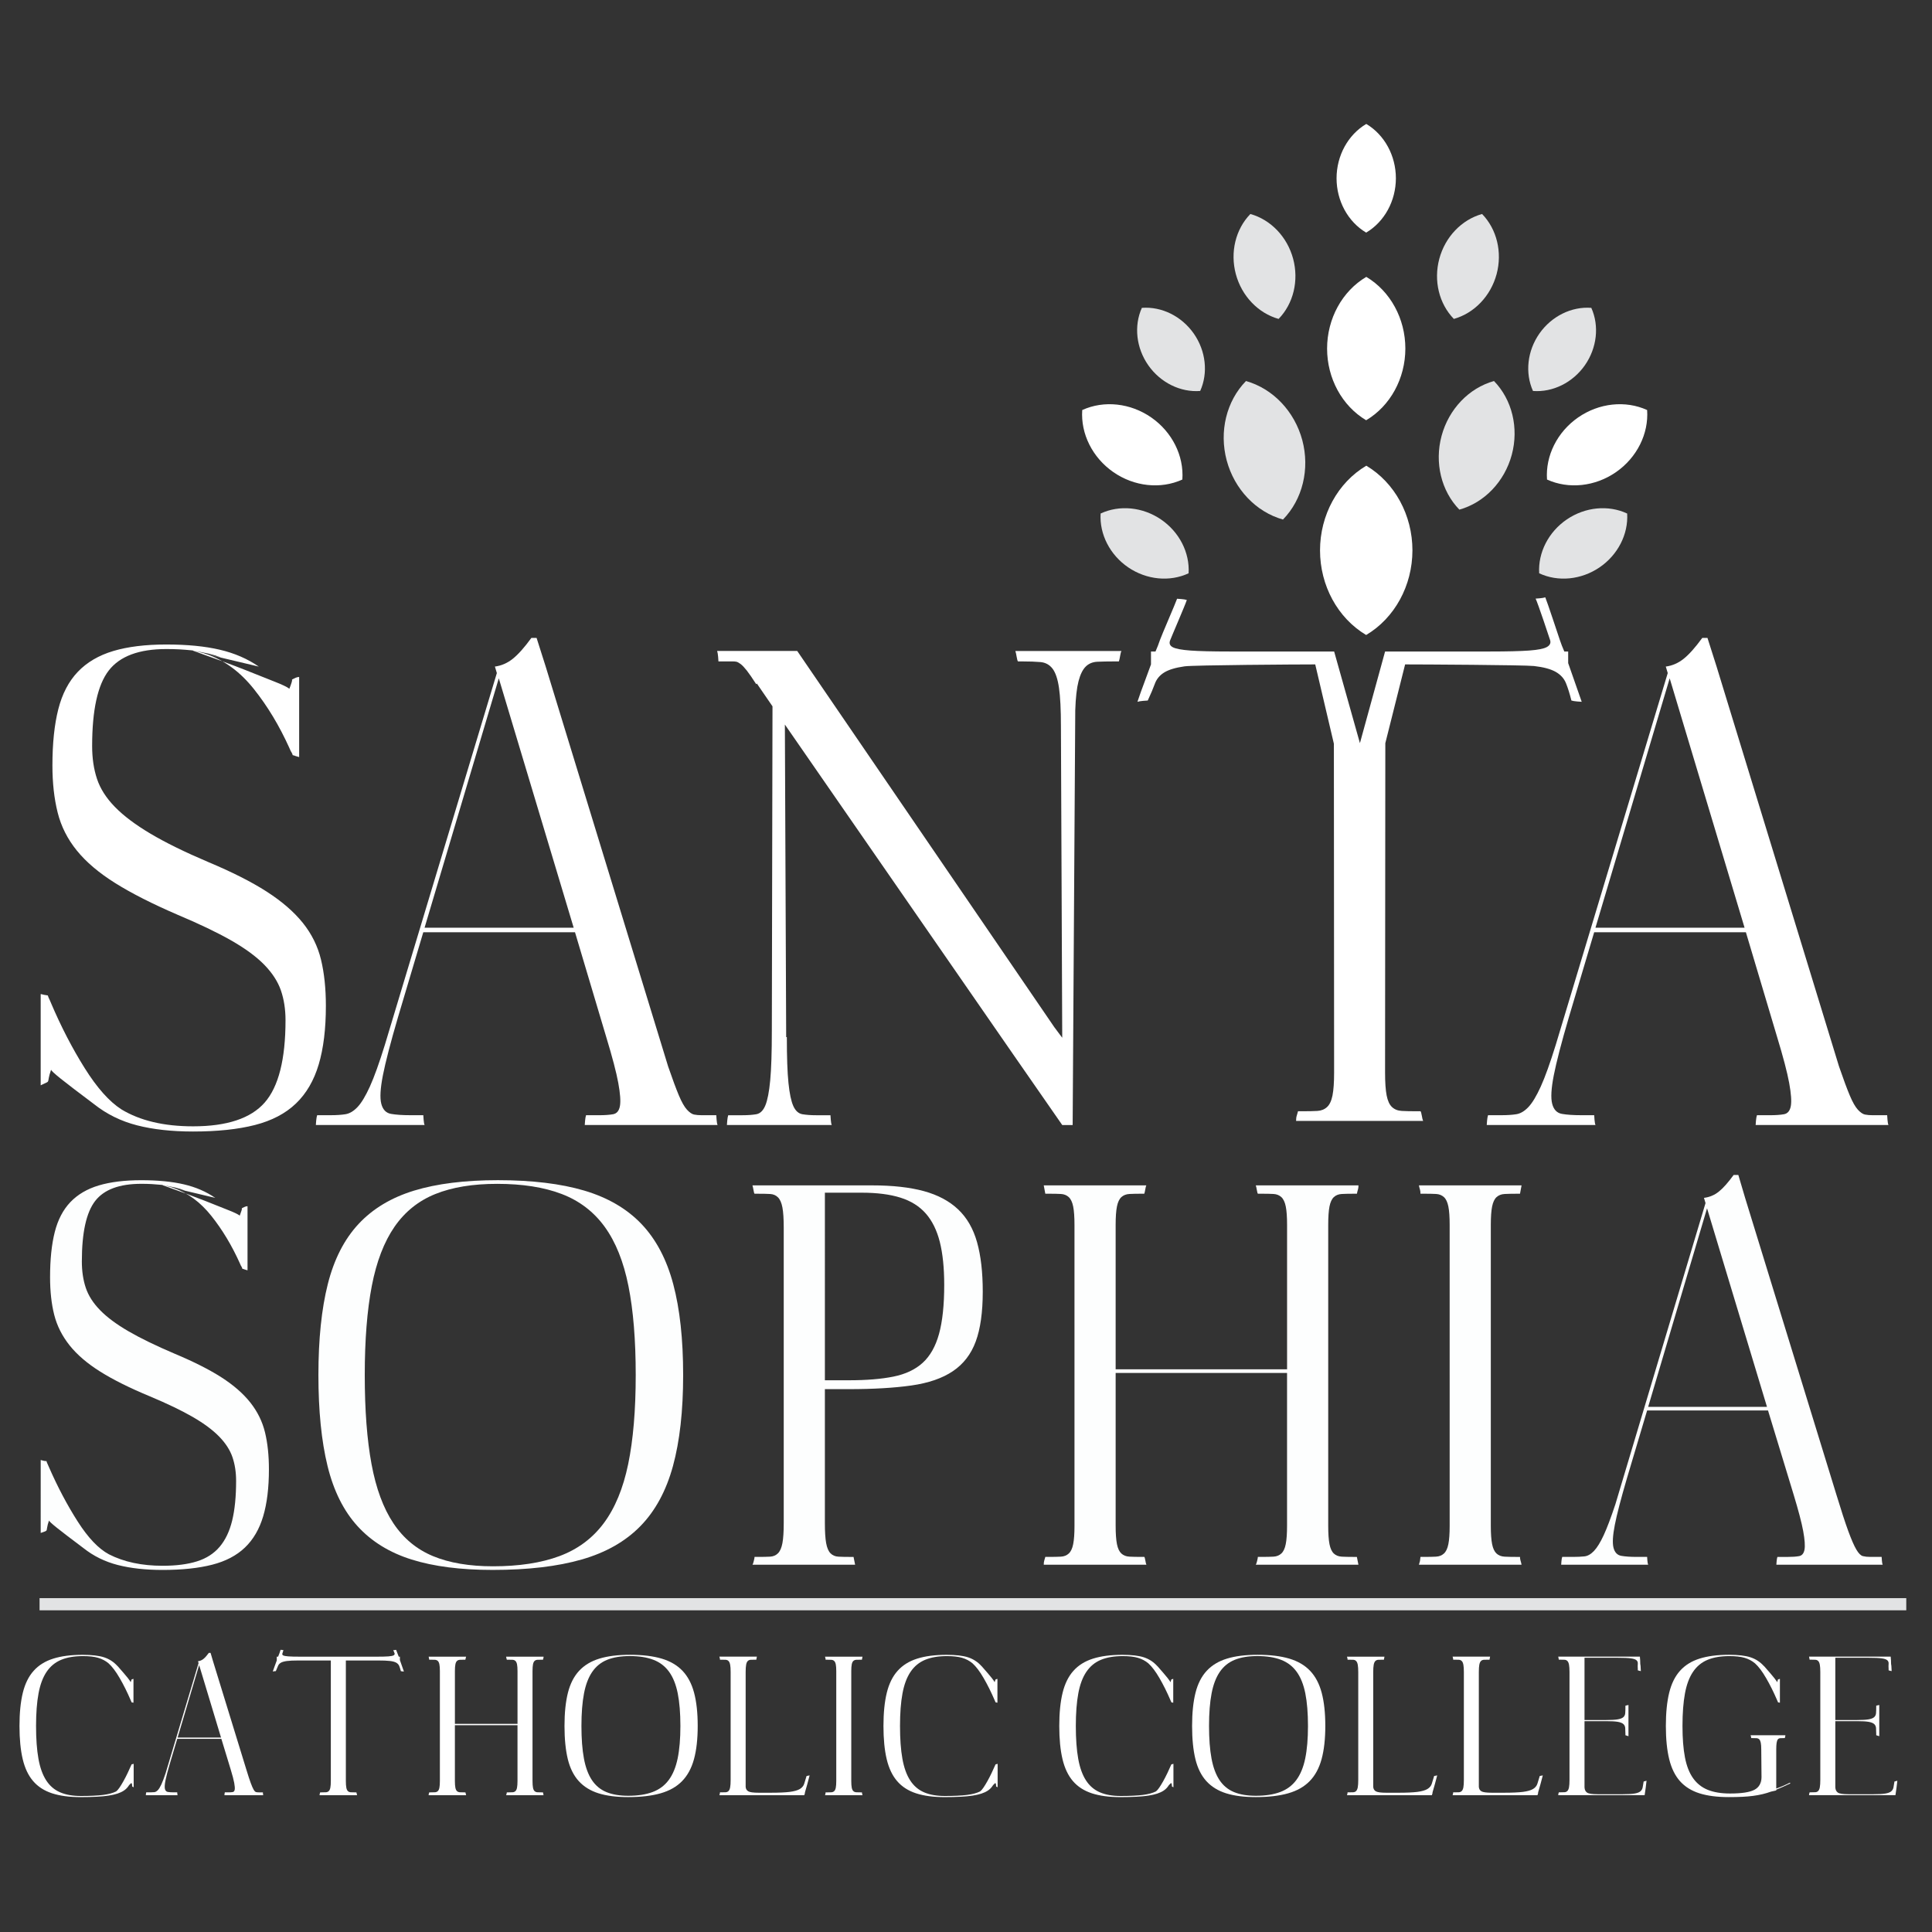 <?xml version="1.0" encoding="utf-8"?>
<!-- Generator: Adobe Illustrator 29.2.0, SVG Export Plug-In . SVG Version: 9.03 Build 55982)  -->
<svg version="1.1" id="Layer_1" xmlns="http://www.w3.org/2000/svg" xmlns:xlink="http://www.w3.org/1999/xlink" x="0px" y="0px"
	 viewBox="0 0 1200 1200" style="enable-background:new 0 0 1200 1200;" xml:space="preserve">
<rect x="0" y="0" width="1200" height="1200" fill="#333333" stroke="none"/>
<style type="text/css">
	.st0{fill:#FFFFFF;}
	.st1{fill:#E2E3E4;}
	.st2{fill:#EF4136;stroke:#262262;stroke-width:10.898;}
	.st3{fill:#FDFEFE;}
</style>
<g>
	<path class="st0" d="M737.15,372.67c-0.8,2.67-9.74,23.32-10.41,25.18c-0.67,1.87-0.07,3.27,1.8,4.21c1.87,0.94,5.47,1.6,10.81,2
		c5.34,0.4,13.62,0.6,24.83,0.6h64.48l16.01,56.92l15.63-56.92h64.88c10.94,0,19.15-0.2,24.63-0.6c5.47-0.4,9.14-1.13,11.01-2.2
		c1.86-1.06,2.53-2.47,2-4.21c-0.54-1.73-7.68-23.16-9.02-25.84c0.26,0,1.13-0.06,2.6-0.2c1.46-0.13,2.6-0.33,3.4-0.6
		c1.06,2.4,8.21,24.03,9.02,26.44c0.8,2.4,1.73,4.81,2.8,7.21h2.4v7.21l8.41,24.03c-0.27,0-1.2-0.06-2.8-0.2
		c-1.6-0.13-2.8-0.33-3.6-0.6c-1.07-4.27-2.2-7.87-3.4-10.81c-1.2-2.94-3.34-5.27-6.41-7.01c-3.07-1.73-7.55-2.93-13.42-3.6
		c-5.88-0.66-69.38-1-80.06-1l-12.29,48.91l-0.16,204.6c0,6.15,0.33,10.88,0.98,14.22c0.65,3.34,1.76,5.74,3.34,7.21
		c1.57,1.47,3.6,2.27,6.08,2.4c2.48,0.14,5.43,0.2,8.83,0.2h2.8c0.26,0.27,0.53,1.2,0.8,2.8c0.26,1.6,0.53,2.67,0.8,3.2h-78.9
		c0-1.33,0.13-2.4,0.4-3.2c0.26-0.8,0.53-1.73,0.8-2.8h2.8c3.74,0,6.81-0.06,9.21-0.2c2.4-0.13,4.4-0.93,6.01-2.4
		c1.6-1.46,2.73-3.87,3.4-7.21c0.66-3.34,1-8.07,1-14.22l-0.14-204.24l-11.58-49.27c-11.21,0-75.59,0.4-81.19,1.2
		c-5.61,0.8-9.81,2.07-12.62,3.81c-2.8,1.74-4.74,4.07-5.81,7.01c-1.07,2.94-2.54,6.41-4.41,10.41c-0.27,0-1.2,0.07-2.8,0.2
		c-1.6,0.14-2.8,0.34-3.6,0.6c1.33-4,2.73-7.94,4.21-11.81c1.46-3.87,2.87-7.67,4.2-11.41v-8.01h2.8c1.06-2.4,2-4.81,2.8-7.21
		c0.8-2.4,9.81-23.18,10.61-25.58c0.26,0,1.13,0.07,2.6,0.2C735.21,372.2,736.34,372.4,737.15,372.67z"/>
</g>
<path class="st0" d="M848.64,289.25c-17.71,10.5-28.73,30.66-28.75,52.58c0,21.9,10.98,42.05,28.65,52.58
	c17.7-10.5,28.73-30.66,28.75-52.58C877.28,319.95,866.3,299.78,848.64,289.25L848.64,289.25z"/>
<path class="st1" d="M927.94,236.66c-15.6,4.37-28.08,17.45-32.56,34.1c-4.46,16.64-0.22,34.19,11.06,45.79
	c15.59-4.37,28.08-17.45,32.56-34.1C943.46,265.82,939.22,248.26,927.94,236.66L927.94,236.66z"/>
<path class="st0" d="M848.63,171.97c-15,8.89-24.33,25.96-24.35,44.53c0,18.54,9.3,35.61,24.26,44.53
	c14.99-8.89,24.33-25.96,24.35-44.53C872.89,197.96,863.59,180.88,848.63,171.97L848.63,171.97z"/>
<path class="st1" d="M1010.66,318.96c-11.71-5.48-26.08-4.08-37.47,3.66c-11.37,7.74-17.95,20.57-17.18,33.46
	c11.71,5.48,26.08,4.08,37.47-3.65C1004.85,344.69,1011.44,331.86,1010.66,318.96L1010.66,318.96z"/>
<path class="st1" d="M683.61,318.96c11.71-5.48,26.08-4.08,37.47,3.66c11.37,7.74,17.95,20.57,17.18,33.46
	c-11.71,5.48-26.08,4.08-37.47-3.65C689.42,344.69,682.83,331.86,683.61,318.96L683.61,318.96z"/>
<path class="st0" d="M1023.06,254.68c-13.48-6.15-29.93-4.37-42.89,4.63c-12.94,9-20.33,23.78-19.29,38.54
	c13.48,6.14,29.93,4.37,42.89-4.63C1016.71,284.22,1024.1,269.44,1023.06,254.68L1023.06,254.68z"/>
<path class="st0" d="M672.2,254.68c13.48-6.15,29.93-4.37,42.89,4.63c12.94,9,20.33,23.78,19.29,38.54
	c-13.48,6.14-29.93,4.37-42.89-4.63C678.55,284.22,671.16,269.44,672.2,254.68L672.2,254.68z"/>
<path class="st1" d="M988.39,191.21c-12.31-0.93-24.67,5.18-32.22,15.94c-7.53,10.76-9.07,24.44-4.01,35.69
	c12.31,0.93,24.67-5.18,32.22-15.94C991.9,216.15,993.45,202.46,988.39,191.21L988.39,191.21z"/>
<path class="st1" d="M709.23,191.21c12.31-0.93,24.67,5.18,32.22,15.94c7.53,10.76,9.07,24.44,4.01,35.69
	c-12.31,0.93-24.67-5.18-32.22-15.94C705.71,216.15,704.17,202.46,709.23,191.21L709.23,191.21z"/>
<path class="st1" d="M773.91,236.66c-12.18,12.47-16.78,31.38-11.99,49.31c4.8,17.91,18.2,31.99,34.96,36.73
	c12.18-12.47,16.78-31.38,12-49.31C804.07,255.49,790.67,241.4,773.91,236.66L773.91,236.66z"/>
<path class="st0" d="M848.62,76.98c-11.37,6.74-18.44,19.68-18.46,33.75c0,14.05,7.05,26.99,18.39,33.75
	c11.36-6.74,18.44-19.68,18.46-33.75C867,96.68,859.95,83.74,848.62,76.98L848.62,76.98z"/>
<path class="st1" d="M920.54,132.91c-12.72,3.57-22.91,14.24-26.56,27.82c-3.64,13.58-0.18,27.9,9.03,37.36
	c12.72-3.57,22.91-14.24,26.56-27.82C933.2,156.7,929.74,142.37,920.54,132.91L920.54,132.91z"/>
<path class="st1" d="M776.63,132.91c12.72,3.57,22.91,14.24,26.56,27.82c3.64,13.58,0.18,27.9-9.03,37.36
	c-12.72-3.57-22.91-14.24-26.56-27.82C763.96,156.7,767.42,142.37,776.63,132.91L776.63,132.91z"/>
<path class="st2" d="M1048.86,524.42"/>
<path class="st2" d="M644.46,524.42"/>
<path class="st0" d="M160.74,414.04l-32.35-7.68c-1.35-0.54-2.7-0.94-4.04-1.21c-1.35-0.27-2.7-0.54-4.04-0.81
	c-0.27-0.27-0.68-0.4-1.21-0.4c-2.7-0.27-5.26-0.47-7.68-0.61c-2.43-0.13-5.12-0.2-8.09-0.2c-16.99,0-28.92,4.45-35.79,13.35
	c-6.88,8.9-10.31,24.54-10.31,46.91c0,7.55,1.01,14.36,3.03,20.42c2.02,6.07,5.73,11.87,11.12,17.39
	c5.39,5.53,12.74,11.06,22.04,16.58c9.3,5.53,21.23,11.39,35.79,17.59c14.83,6.21,26.96,12.34,36.4,18.4
	c9.44,6.07,16.92,12.54,22.45,19.41c5.52,6.88,9.3,14.5,11.32,22.85c2.02,8.36,3.03,17.93,3.03,28.71c0,14.29-1.48,26.43-4.45,36.4
	c-2.97,9.98-7.68,18.07-14.15,24.27c-6.47,6.21-14.96,10.65-25.48,13.35c-10.52,2.69-23.32,4.04-38.42,4.04
	c-13.21,0-24.81-1.28-34.78-3.84c-9.98-2.56-18.88-6.94-26.69-13.14c-9.71-7.28-16.58-12.54-20.63-15.77
	c-4.04-3.24-6.07-5.12-6.07-5.66c-0.81,2.43-1.28,4.11-1.42,5.06c-0.14,0.95-0.27,1.62-0.4,2.02c-0.14,0.4-0.54,0.75-1.21,1.01
	c-0.68,0.27-1.82,0.81-3.44,1.62v-33.16v-23.46h0.4c0.81,0.27,2.15,0.54,4.04,0.81l0.41,1.21c0.54,1.08,1.07,2.29,1.62,3.64
	c6.2,14.56,13.14,27.97,20.83,40.24c7.68,12.27,15.3,20.83,22.85,25.68c11.59,7.02,26.42,10.52,44.49,10.52
	c21.03,0,35.86-4.92,44.49-14.76c8.63-9.84,12.94-26.89,12.94-51.16c0-6.74-0.95-12.87-2.83-18.4c-1.89-5.52-5.33-10.85-10.31-15.98
	c-4.99-5.12-11.87-10.17-20.63-15.17c-8.76-4.99-19.89-10.31-33.36-15.98c-15.64-6.74-28.51-13.28-38.62-19.61
	c-10.11-6.33-18.07-13.07-23.86-20.22c-5.8-7.14-9.78-15.03-11.93-23.66c-2.16-8.63-3.24-18.33-3.24-29.12
	c0-13.75,1.21-25.41,3.64-34.98c2.43-9.57,6.47-17.32,12.13-23.25c5.66-5.93,13-10.24,22.04-12.94c9.03-2.69,20.02-4.04,32.96-4.04
	c12.94,0,23.99,1.08,33.16,3.24C145.64,405.68,153.73,409.18,160.74,414.04z M120.3,404.33c13.75,4.85,24.53,8.83,32.35,11.93
	c7.82,3.1,13.75,5.46,17.79,7.08c4.85,1.89,7.95,3.37,9.3,4.45c1.35-3.5,1.88-5.32,1.62-5.46c-0.27-0.13,0.54-0.61,2.43-1.42
	c0.81-0.27,1.35-0.41,1.62-0.41h0.4v25.88v23.86c-1.89-0.54-2.77-0.81-2.63-0.81c0.13,0-0.34-0.13-1.42-0.41
	c0-0.27-0.14-0.67-0.41-1.21c-0.54-0.81-1.08-1.88-1.62-3.24c-6.2-13.75-13.55-25.95-22.04-36.6
	c-8.49-10.65-18.27-17.86-29.32-21.64l8.9,2.02C132.43,406.49,126.77,405.14,120.3,404.33z"/>
<path class="st0" d="M363.2,698.75c0-0.27,0.06-1.14,0.2-2.63c0.13-1.48,0.34-2.63,0.61-3.44h8.09c3.5,0,6.4-0.2,8.69-0.61
	c2.29-0.41,3.7-2.09,4.25-5.06c0.54-2.96,0.2-7.75-1.01-14.36c-1.21-6.6-3.71-16.11-7.48-28.51l-19.41-65.11h-94.23l-15.77,52.98
	c-4.59,15.64-7.68,27.57-9.3,35.79c-1.62,8.23-1.96,14.15-1.01,17.79c0.94,3.64,2.96,5.73,6.07,6.27c3.1,0.54,7.08,0.81,11.93,0.81
	h8.09c0,0.27,0.06,1.21,0.2,2.83c0.13,1.62,0.33,2.7,0.61,3.24h-36.4h-3.24h-27.91c0-0.27,0.06-1.14,0.2-2.63
	c0.13-1.48,0.34-2.63,0.61-3.44h8.49c3.5,0,6.53-0.2,9.1-0.61c2.56-0.41,5.05-1.88,7.48-4.45c2.43-2.56,4.99-6.81,7.68-12.74
	c2.69-5.93,5.79-14.56,9.3-25.88l69.56-230.93l-1.21-4.04c4.04-0.54,7.75-2.15,11.12-4.85c3.37-2.69,7.21-7.01,11.53-12.94h3.24
	l5.66,17.8l76.03,248.32c2.69,7.82,4.92,13.82,6.67,18c1.75,4.18,3.44,7.15,5.05,8.9c1.62,1.76,3.1,2.77,4.45,3.03
	c1.35,0.27,2.96,0.41,4.85,0.41h8.9c0,0.27,0.06,1.21,0.2,2.83c0.13,1.62,0.34,2.7,0.61,3.24h-19.41h-33.16H363.2z M263.71,576.21
	h92.61l-46.51-154.89L263.71,576.21z"/>
<path class="st0" d="M446.24,410.8c0-0.27-0.07-1.21-0.2-2.83c-0.14-1.62-0.34-2.83-0.61-3.64h10.52h23.86h7.68h7.68l159.75,233.76
	l4.85,6.47l-0.81-193.31c0-10.52-0.4-18.53-1.21-24.06c-0.81-5.52-2.16-9.5-4.04-11.93c-1.89-2.43-4.39-3.77-7.48-4.04
	c-3.1-0.27-6.81-0.4-11.12-0.4h-2.83c-0.27-0.27-0.54-1.21-0.81-2.83c-0.27-1.62-0.54-2.83-0.81-3.64h28.31h9.3h28.31
	c-0.27,0.27-0.54,1.21-0.81,2.83c-0.27,1.62-0.54,2.83-0.81,3.64h-2.83c-4.04,0-7.55,0.07-10.52,0.2c-2.97,0.14-5.4,1.15-7.28,3.03
	c-1.89,1.89-3.37,4.92-4.45,9.1c-1.08,4.18-1.76,10.18-2.02,18l-1.62,257.62h-6.47l-30.33-43.68L487.5,450.03l0.81,194.12h0.41
	c0,12.4,0.33,21.91,1.01,28.51c0.67,6.61,1.68,11.39,3.03,14.36c1.35,2.97,3.24,4.65,5.66,5.06c2.43,0.4,5.26,0.61,8.49,0.61h8.9
	c0,0.27,0.06,1.21,0.2,2.83c0.13,1.62,0.33,2.7,0.61,3.24h-27.91h-9.3H451.5c0-0.27,0.06-1.14,0.2-2.63
	c0.13-1.48,0.34-2.63,0.61-3.44h8.9c3.24,0,6.07-0.2,8.49-0.61c2.43-0.41,4.31-2.22,5.66-5.46c1.35-3.24,2.36-8.42,3.03-15.57
	c0.67-7.14,1.01-17.45,1.01-30.94l0.41-201.4l-9.71-14.15l-0.4,0.4c-2.43-3.77-4.39-6.6-5.86-8.49c-1.49-1.88-2.77-3.24-3.84-4.04
	c-1.08-0.81-1.96-1.28-2.63-1.42c-0.68-0.13-1.42-0.2-2.22-0.2H446.24z"/>
<path class="st0" d="M1090.46,698.75c0-0.27,0.06-1.14,0.2-2.63c0.13-1.48,0.34-2.63,0.61-3.44h8.09c3.5,0,6.4-0.2,8.69-0.61
	c2.29-0.41,3.7-2.09,4.25-5.06c0.54-2.96,0.2-7.75-1.01-14.36c-1.21-6.6-3.71-16.11-7.48-28.51l-19.41-65.11h-94.23l-15.77,52.98
	c-4.59,15.64-7.68,27.57-9.3,35.79c-1.62,8.23-1.96,14.15-1.01,17.79c0.94,3.64,2.96,5.73,6.07,6.27c3.1,0.54,7.08,0.81,11.93,0.81
	h8.09c0,0.27,0.06,1.21,0.2,2.83c0.13,1.62,0.33,2.7,0.61,3.24h-36.4h-3.24h-27.91c0-0.27,0.06-1.14,0.2-2.63
	c0.13-1.48,0.34-2.63,0.61-3.44h8.49c3.5,0,6.53-0.2,9.1-0.61c2.56-0.41,5.05-1.88,7.48-4.45c2.43-2.56,4.99-6.81,7.68-12.74
	c2.69-5.93,5.79-14.56,9.3-25.88l69.56-230.93l-1.21-4.04c4.04-0.54,7.75-2.15,11.12-4.85c3.37-2.69,7.21-7.01,11.53-12.94h3.24
	l5.66,17.8l76.03,248.32c2.69,7.82,4.92,13.82,6.67,18c1.75,4.18,3.44,7.15,5.05,8.9c1.62,1.76,3.1,2.77,4.45,3.03
	c1.35,0.27,2.96,0.41,4.85,0.41h8.9c0,0.27,0.06,1.21,0.2,2.83c0.13,1.62,0.34,2.7,0.61,3.24h-19.41h-33.16H1090.46z M990.97,576.21
	h92.61l-46.51-154.89L990.97,576.21z"/>
<g>
	<path class="st3" d="M133.69,744.03l-25.89-6.15c-1.08-0.43-2.16-0.75-3.24-0.97c-1.08-0.21-2.16-0.43-3.24-0.65
		c-0.22-0.21-0.54-0.32-0.97-0.32c-2.16-0.21-4.21-0.38-6.15-0.49c-1.94-0.11-4.1-0.16-6.47-0.16c-13.59,0-23.14,3.56-28.64,10.68
		c-5.5,7.12-8.25,19.64-8.25,37.54c0,6.04,0.81,11.49,2.43,16.34c1.62,4.85,4.58,9.5,8.9,13.92c4.31,4.43,10.19,8.79,17.64,13.11
		c7.44,4.32,16.99,8.96,28.64,13.92c11.86,4.97,21.57,9.87,29.13,14.72c7.55,4.86,13.54,10.09,17.96,15.7
		c4.42,5.61,7.44,11.76,9.06,18.45c1.62,6.69,2.43,14.35,2.43,22.98c0,11.44-1.19,21.15-3.56,29.13
		c-2.38,7.98-6.15,14.46-11.33,19.42c-5.18,4.97-11.98,8.53-20.39,10.68c-8.41,2.15-18.66,3.24-30.75,3.24
		c-10.57,0-19.85-1.03-27.83-3.07c-7.98-2.05-15.11-5.55-21.36-10.52c-7.77-5.83-13.27-10.03-16.51-12.62
		c-3.24-2.59-4.85-4.1-4.85-4.53c-0.65,1.94-1.03,3.35-1.13,4.21c-0.11,0.86-0.22,1.46-0.32,1.78c-0.11,0.32-0.44,0.6-0.97,0.81
		c-0.54,0.22-1.46,0.54-2.75,0.97V925.6v-18.77c1.51,0.44,2.43,0.65,2.75,0.65c0.32,0,0.59,0,0.81,0l0.32,0.97
		c0.43,0.86,0.86,1.84,1.29,2.91c5.39,12.3,11.33,23.52,17.8,33.66c6.47,10.14,12.95,16.94,19.42,20.39
		c9.27,4.75,20.39,7.12,33.34,7.12c8.42,0,15.54-0.92,21.36-2.75c5.83-1.83,10.52-4.86,14.08-9.06c3.56-4.21,6.15-9.65,7.77-16.34
		c1.62-6.68,2.43-14.89,2.43-24.6c0-5.39-0.76-10.3-2.27-14.72c-1.51-4.42-4.26-8.68-8.25-12.78c-4-4.1-9.44-8.14-16.34-12.14
		c-6.91-3.99-15.75-8.25-26.54-12.78c-12.52-5.18-22.82-10.3-30.91-15.37c-8.09-5.07-14.46-10.52-19.1-16.34
		c-4.64-5.83-7.82-12.14-9.55-18.93c-1.73-6.8-2.59-14.62-2.59-23.46c0-11,0.97-20.33,2.91-28c1.94-7.66,5.18-13.86,9.71-18.61
		c4.53-4.74,10.41-8.2,17.64-10.36c7.23-2.15,16.02-3.24,26.38-3.24c10.36,0,19.2,0.86,26.54,2.59
		C121.61,737.35,128.08,740.15,133.69,744.03z M101.33,736.27c11,3.88,19.63,7.07,25.89,9.55c6.26,2.48,11,4.37,14.24,5.66
		c3.88,1.51,6.36,2.7,7.44,3.56c1.08-2.8,1.51-4.26,1.29-4.37c-0.22-0.11,0.43-0.49,1.94-1.13c0.65-0.21,1.08-0.32,1.29-0.32h0.32
		v20.71v19.09c-1.51-0.43-2.21-0.65-2.1-0.65c0.11,0-0.27-0.11-1.13-0.32c0-0.21-0.11-0.54-0.32-0.97
		c-0.44-0.65-0.86-1.51-1.29-2.59c-4.97-11-10.84-20.76-17.64-29.29c-6.8-8.52-14.62-14.29-23.46-17.31l7.12,1.62
		C111.04,738,106.51,736.91,101.33,736.27z"/>
	<path class="st3" d="M197.77,854.07c0-22.22,1.94-41.05,5.83-56.48c3.89-15.42,10.27-27.88,19.12-37.38
		c8.86-9.49,20.36-16.39,34.52-20.71c14.15-4.31,31.49-6.47,52.02-6.47c21.17,0,39.05,2.16,53.64,6.47
		c14.58,4.32,26.42,11.22,35.49,20.71c9.07,9.5,15.66,21.96,19.77,37.38c4.11,15.43,6.16,34.26,6.16,56.48
		c0,22.23-2.11,41.05-6.32,56.48c-4.22,15.43-10.97,27.89-20.26,37.38c-9.29,9.5-21.44,16.4-36.46,20.71
		c-15.02,4.31-33.44,6.47-55.26,6.47c-19.88,0-36.68-2.16-50.4-6.47c-13.72-4.31-24.9-11.22-33.54-20.71
		c-8.65-9.49-14.86-21.95-18.64-37.38C199.66,895.12,197.77,876.3,197.77,854.07z M306.19,972.85c16.18,0,29.94-2.1,41.26-6.31
		c11.33-4.21,20.5-11,27.51-20.39c7.01-9.39,12.08-21.63,15.21-36.73c3.12-15.1,4.69-33.55,4.69-55.34
		c0-21.79-1.51-40.24-4.53-55.34c-3.02-15.1-7.93-27.35-14.73-36.73c-6.8-9.39-15.7-16.18-26.7-20.39
		c-11-4.21-24.38-6.31-40.13-6.31c-15.1,0-27.89,2.1-38.35,6.31c-10.47,4.21-18.93,11-25.41,20.39
		c-6.47,9.39-11.17,21.63-14.08,36.73c-2.91,15.1-4.37,33.55-4.37,55.34c0,21.79,1.4,40.24,4.21,55.34
		c2.8,15.1,7.33,27.35,13.59,36.73c6.26,9.39,14.45,16.18,24.6,20.39C279.11,970.75,291.52,972.85,306.19,972.85z"/>
	<path class="st3" d="M468.66,741.44c-0.22-0.21-0.44-0.97-0.65-2.27c-0.22-1.29-0.44-2.27-0.65-2.91h19.42h25.57h29.36
		c12.68,0,23.38,1.19,32.09,3.56c8.71,2.38,15.81,6.15,21.29,11.33c5.48,5.18,9.41,11.97,11.77,20.39
		c2.37,8.42,3.55,18.67,3.55,30.75c0,12.73-1.45,23.03-4.35,30.91c-2.9,7.88-7.63,14.03-14.19,18.45
		c-6.56,4.43-15.16,7.39-25.81,8.9c-10.65,1.51-23.61,2.27-38.87,2.27h-14.84v83.18c0,5.39,0.26,9.55,0.79,12.46
		c0.53,2.91,1.43,5.02,2.7,6.31c1.27,1.29,2.91,2,4.92,2.1c2.01,0.11,4.38,0.16,7.13,0.16h2.27l0.97,4.85h-19.1h-25.24h-19.42
		c0.21-0.21,0.49-0.97,0.81-2.27c0.32-1.29,0.49-2.15,0.49-2.59h2.27c3.02,0,5.5-0.05,7.44-0.16c1.94-0.11,3.56-0.81,4.85-2.1
		c1.29-1.3,2.21-3.4,2.75-6.31c0.54-2.91,0.81-7.07,0.81-12.46V762.48c0-5.39-0.27-9.55-0.81-12.46c-0.54-2.91-1.46-5.02-2.75-6.31
		c-1.29-1.3-2.91-1.99-4.85-2.1c-1.94-0.11-4.42-0.16-7.44-0.16H468.66z M512.36,857.31h14.82c10.95,0,20.19-0.75,27.71-2.27
		c7.52-1.51,13.59-4.37,18.21-8.58c4.62-4.21,8-10.19,10.15-17.96c2.14-7.77,3.22-17.91,3.22-30.42c0-10.57-0.92-19.47-2.74-26.7
		c-1.83-7.23-4.72-13.11-8.7-17.64c-3.98-4.53-9.24-7.82-15.79-9.87c-6.55-2.05-14.55-3.07-24.01-3.07h-22.88v21.68V857.31z"/>
	<path class="st3" d="M843.77,736.27c0,1.08-0.11,1.94-0.32,2.59c-0.22,0.65-0.44,1.51-0.65,2.59h-2.27c-2.75,0-5.13,0.06-7.14,0.16
		c-2.01,0.11-3.65,0.76-4.92,1.94c-1.27,1.19-2.17,3.13-2.7,5.83c-0.53,2.7-0.79,6.53-0.79,11.49v186.74
		c0,4.97,0.26,8.79,0.79,11.49c0.53,2.7,1.43,4.64,2.7,5.83c1.27,1.19,2.92,1.84,4.93,1.94c2.01,0.11,4.39,0.16,7.15,0.16h2.23
		l0.97,4.85h-63.76c0.21-0.21,0.49-0.97,0.81-2.27c0.32-1.29,0.49-2.15,0.49-2.59h2.27c3.02,0,5.5-0.05,7.44-0.16
		c1.94-0.11,3.56-0.75,4.85-1.94c1.3-1.18,2.21-3.12,2.75-5.83c0.54-2.7,0.81-6.52,0.81-11.49v-94.83H692.95v94.83
		c0,4.97,0.27,8.79,0.81,11.49c0.54,2.7,1.46,4.64,2.75,5.83c1.3,1.19,2.96,1.84,5.02,1.94c2.05,0.11,4.48,0.16,7.28,0.16h1.94
		c0.21,0.22,0.43,0.97,0.65,2.26c0.21,1.3,0.43,2.16,0.65,2.59h-63.76c0-1.08,0.11-1.94,0.32-2.59c0.21-0.65,0.43-1.4,0.65-2.26
		h2.27c3.02,0,5.5-0.05,7.44-0.16c1.94-0.11,3.56-0.75,4.85-1.94c1.3-1.18,2.21-3.12,2.75-5.83c0.54-2.7,0.81-6.52,0.81-11.49
		V760.86c0-4.96-0.27-8.79-0.81-11.49c-0.54-2.7-1.46-4.64-2.75-5.83c-1.29-1.18-2.91-1.83-4.85-1.94
		c-1.94-0.11-4.42-0.16-7.44-0.16h-2.27l-0.97-5.18h63.76c-0.22,0.22-0.44,0.97-0.65,2.27c-0.22,1.3-0.43,2.27-0.65,2.91h-1.94
		c-2.81,0-5.23,0.06-7.28,0.16c-2.05,0.11-3.72,0.76-5.02,1.94c-1.29,1.19-2.21,3.13-2.75,5.83c-0.54,2.7-0.81,6.53-0.81,11.49
		v89.65h106.48v-89.65c0-4.96-0.27-8.79-0.81-11.49c-0.54-2.7-1.46-4.64-2.75-5.83c-1.29-1.18-2.91-1.83-4.85-1.94
		c-1.94-0.11-4.42-0.16-7.44-0.16h-2.27c-0.22-0.21-0.43-0.97-0.65-2.27c-0.22-1.29-0.43-2.27-0.65-2.91H843.77z"/>
	<path class="st3" d="M945.07,736.27l-0.97,5.18h-2.27c-2.81,0-5.23,0.06-7.28,0.16c-2.05,0.11-3.72,0.76-5.02,1.94
		c-1.29,1.19-2.21,3.13-2.75,5.83c-0.54,2.7-0.81,6.53-0.81,11.49v186.74c0,4.97,0.27,8.79,0.81,11.49c0.54,2.7,1.46,4.64,2.75,5.83
		c1.3,1.19,2.96,1.84,5.02,1.94c2.05,0.11,4.48,0.16,7.28,0.16h2.27c0,0.86,0.11,1.62,0.32,2.26c0.21,0.65,0.43,1.51,0.65,2.59
		h-63.76l0.65-2.27c0.21-1.51,0.32-2.37,0.32-2.59h2.27c3.02,0,5.5-0.05,7.44-0.16c1.94-0.11,3.56-0.75,4.86-1.94
		c1.29-1.18,2.21-3.12,2.75-5.83c0.54-2.7,0.81-6.52,0.81-11.49V760.86c0-4.96-0.27-8.79-0.81-11.49c-0.54-2.7-1.46-4.64-2.75-5.83
		c-1.3-1.18-2.91-1.83-4.86-1.94c-1.94-0.11-4.42-0.16-7.44-0.16h-2.27c0-1.08-0.11-1.94-0.32-2.59c-0.22-0.65-0.43-1.51-0.65-2.59
		H945.07z"/>
	<path class="st3" d="M1103.33,971.88c0-0.21,0.05-0.91,0.16-2.1c0.11-1.18,0.27-2.1,0.49-2.75h6.47c2.8,0,5.12-0.16,6.96-0.49
		c1.83-0.32,2.96-1.67,3.4-4.05c0.43-2.37,0.16-6.2-0.81-11.49c-0.97-5.28-2.97-12.89-5.99-22.82l-15.86-52.11h-75.09l-12.62,42.4
		c-3.67,12.52-6.15,22.06-7.44,28.64c-1.29,6.58-1.57,11.33-0.81,14.24c0.75,2.91,2.37,4.59,4.85,5.02
		c2.48,0.43,5.66,0.65,9.55,0.65h6.47c0,0.22,0.05,0.97,0.16,2.26c0.11,1.3,0.27,2.16,0.49,2.59h-29.13H992h-22.33
		c0-0.21,0.05-0.91,0.16-2.1c0.11-1.18,0.27-2.1,0.49-2.75h6.8c2.59,0,4.9-0.11,6.96-0.32c2.05-0.21,4.05-1.35,5.99-3.4
		c1.94-2.05,3.93-5.28,5.99-9.71c2.05-4.42,4.48-10.84,7.28-19.26l55.99-187.07l-0.97-3.24c3.45-0.43,6.52-1.72,9.22-3.88
		c2.7-2.15,5.77-5.61,9.22-10.36h2.91l4.21,14.24l56.64,184.15c3.02,9.93,5.5,17.53,7.44,22.82c1.94,5.29,3.61,9.12,5.02,11.49
		c1.4,2.38,2.75,3.72,4.05,4.05c1.3,0.32,2.8,0.49,4.53,0.49h7.12c0,0.22,0.05,0.97,0.16,2.26c0.11,1.3,0.27,2.16,0.49,2.59h-15.54
		h-26.54H1103.33z M1023.71,873.81h73.79l-37.22-123.31L1023.71,873.81z"/>
</g>
<g>
	<path class="st0" d="M73.1,1034.89c2.99,3.39,5.1,5.85,6.32,7.39c1.22,1.54,1.79,2.42,1.71,2.66c0.39-1.02,0.55-1.56,0.47-1.6
		c-0.08-0.04,0.16-0.18,0.71-0.41c0.24-0.08,0.39-0.12,0.47-0.12h0.12v7.56v7.21c-0.16,0-0.38-0.04-0.65-0.12
		c-0.28-0.08-0.45-0.12-0.53-0.12l-0.12-0.35c-0.16-0.31-0.32-0.67-0.47-1.06c-2.13-4.96-4.39-9.51-6.8-13.65
		c-2.4-4.14-4.71-7.19-6.91-9.16c-1.89-1.58-4.06-2.72-6.5-3.43c-2.44-0.71-5.56-1.06-9.34-1.06c-5.36,0-9.89,0.77-13.59,2.31
		c-3.7,1.54-6.72,4.02-9.04,7.45c-2.32,3.43-4,7.9-5.02,13.42c-1.03,5.52-1.54,12.25-1.54,20.21c0,8.04,0.49,14.82,1.48,20.33
		c0.98,5.52,2.58,9.99,4.79,13.42c2.21,3.43,5.08,5.91,8.63,7.45c3.55,1.54,7.88,2.3,13,2.3c5.67,0,10.22-0.22,13.65-0.65
		c3.43-0.43,6.16-1.16,8.21-2.19c0.63-0.47,1.32-1.26,2.07-2.36c0.75-1.1,1.55-2.42,2.42-3.96c0.87-1.54,1.73-3.21,2.6-5.02
		c0.87-1.81,1.69-3.62,2.48-5.44l1.3-0.36v6.62v7.92c-0.08,0-0.22-0.06-0.41-0.18c-0.2-0.12-0.38-0.22-0.53-0.3
		c0-1.89-0.32-2.48-0.95-1.77l-0.95,0.95c-0.87,1.42-1.97,2.56-3.31,3.43c-2.13,1.42-5.24,2.44-9.34,3.07
		c-4.1,0.63-9.93,0.95-17.49,0.95c-6.93,0-12.82-0.79-17.67-2.36c-4.85-1.58-8.77-4.1-11.76-7.56c-3-3.47-5.16-8.02-6.5-13.65
		c-1.34-5.63-2.01-12.51-2.01-20.63c0-8.11,0.69-14.99,2.07-20.62c1.38-5.63,3.62-10.18,6.74-13.65c3.11-3.47,7.17-5.99,12.17-7.56
		c5-1.58,11.09-2.36,18.26-2.36c5.75,0,10.22,0.53,13.42,1.59c3.19,1.06,5.93,2.86,8.21,5.38L73.1,1034.89z"/>
	<path class="st0" d="M139.4,1115.03c0-0.08,0.02-0.33,0.06-0.77c0.04-0.43,0.1-0.77,0.18-1h2.36c1.02,0,1.87-0.06,2.54-0.18
		c0.67-0.12,1.08-0.61,1.24-1.48c0.16-0.87,0.06-2.26-0.3-4.2c-0.35-1.93-1.08-4.71-2.19-8.33l-5.79-19.03h-27.42l-4.61,15.48
		c-1.34,4.57-2.25,8.06-2.72,10.46c-0.47,2.4-0.57,4.14-0.3,5.2c0.28,1.06,0.87,1.67,1.77,1.83c0.91,0.16,2.07,0.24,3.49,0.24h2.36
		c0,0.08,0.02,0.35,0.06,0.83c0.04,0.47,0.1,0.79,0.18,0.95H99.69h-0.95h-8.16c0-0.08,0.02-0.33,0.06-0.77
		c0.04-0.43,0.1-0.77,0.18-1h2.48c0.95,0,1.79-0.04,2.54-0.12c0.75-0.08,1.48-0.49,2.19-1.24c0.71-0.75,1.44-1.93,2.19-3.55
		c0.75-1.61,1.63-3.96,2.66-7.03l20.45-68.32l-0.35-1.18c1.26-0.16,2.38-0.63,3.37-1.42c0.98-0.79,2.11-2.05,3.37-3.78h1.06
		l1.54,5.2l20.68,67.25c1.1,3.62,2.01,6.4,2.72,8.33c0.71,1.93,1.32,3.33,1.83,4.2c0.51,0.87,1,1.36,1.48,1.48
		c0.47,0.12,1.02,0.18,1.65,0.18h2.6c0,0.08,0.02,0.35,0.06,0.83c0.04,0.47,0.1,0.79,0.18,0.95h-5.67h-9.69H139.4z M110.33,1079.22
		h26.95l-13.59-45.03L110.33,1079.22z"/>
	<path class="st0" d="M176.05,1024.97c-0.24,0.79-0.45,1.46-0.65,2.01c-0.2,0.55-0.02,0.97,0.53,1.24c0.55,0.28,1.61,0.47,3.19,0.59
		c1.58,0.12,4.02,0.18,7.33,0.18h19.03h9.34h19.15c3.23,0,5.65-0.06,7.27-0.18c1.61-0.12,2.7-0.33,3.25-0.65
		c0.55-0.31,0.75-0.73,0.59-1.24c-0.16-0.51-0.43-1.16-0.83-1.95c0.08,0,0.33-0.02,0.77-0.06c0.43-0.04,0.77-0.1,1-0.18
		c0.31,0.71,0.59,1.42,0.83,2.13c0.24,0.71,0.51,1.42,0.83,2.13h0.71v2.13l2.48,7.09c-0.08,0-0.35-0.02-0.83-0.06
		c-0.47-0.04-0.83-0.1-1.06-0.18c-0.32-1.26-0.65-2.32-1-3.19c-0.35-0.87-0.99-1.56-1.89-2.07c-0.91-0.51-2.23-0.87-3.96-1.06
		c-1.73-0.2-4.18-0.3-7.33-0.3h-19.98v74.82c0,1.81,0.1,3.21,0.29,4.2c0.19,0.99,0.52,1.7,0.98,2.13c0.46,0.43,1.06,0.67,1.79,0.71
		c0.73,0.04,1.6,0.06,2.61,0.06h0.83c0.08,0.08,0.16,0.35,0.24,0.83c0.08,0.47,0.16,0.79,0.24,0.95H198.5
		c0-0.39,0.04-0.71,0.12-0.95c0.08-0.24,0.16-0.51,0.24-0.83h0.83c1.1,0,2.01-0.02,2.72-0.06c0.71-0.04,1.3-0.28,1.77-0.71
		c0.47-0.43,0.81-1.14,1-2.13c0.2-0.99,0.3-2.38,0.3-4.2v-74.82H185.5c-3.31,0-5.79,0.12-7.45,0.35c-1.65,0.24-2.9,0.61-3.72,1.12
		c-0.83,0.51-1.4,1.2-1.71,2.07c-0.32,0.87-0.75,1.89-1.3,3.07c-0.08,0-0.35,0.02-0.83,0.06c-0.47,0.04-0.83,0.1-1.06,0.18
		c0.39-1.18,0.81-2.34,1.24-3.49c0.43-1.14,0.85-2.26,1.24-3.37v-2.36h0.83c0.31-0.71,0.59-1.42,0.83-2.13
		c0.24-0.71,0.47-1.42,0.71-2.13c0.08,0,0.33,0.02,0.77,0.06C175.47,1024.83,175.81,1024.89,176.05,1024.97z"/>
	<path class="st0" d="M337.62,1028.98c0,0.39-0.04,0.71-0.12,0.95c-0.08,0.24-0.16,0.55-0.24,0.94h-0.83c-1,0-1.87,0.02-2.61,0.06
		c-0.73,0.04-1.33,0.28-1.79,0.71c-0.46,0.44-0.79,1.14-0.98,2.13c-0.19,0.99-0.29,2.38-0.29,4.2v68.2c0,1.81,0.1,3.21,0.29,4.2
		c0.19,0.99,0.52,1.7,0.99,2.13c0.47,0.43,1.07,0.67,1.8,0.71c0.74,0.04,1.6,0.06,2.61,0.06h0.81l0.35,1.77h-23.28
		c0.08-0.08,0.18-0.35,0.3-0.83c0.12-0.47,0.18-0.79,0.18-0.94h0.83c1.1,0,2.01-0.02,2.72-0.06c0.71-0.04,1.3-0.28,1.77-0.71
		c0.47-0.43,0.81-1.14,1-2.13c0.2-0.99,0.3-2.38,0.3-4.2v-34.63h-38.89v34.63c0,1.81,0.1,3.21,0.3,4.2c0.2,0.99,0.53,1.7,1,2.13
		c0.47,0.43,1.08,0.67,1.83,0.71c0.75,0.04,1.63,0.06,2.66,0.06h0.71c0.08,0.08,0.16,0.35,0.24,0.83c0.08,0.47,0.16,0.79,0.24,0.95
		h-23.28c0-0.39,0.04-0.71,0.12-0.95c0.08-0.24,0.16-0.51,0.24-0.83h0.83c1.1,0,2.01-0.02,2.72-0.06c0.71-0.04,1.3-0.28,1.77-0.71
		c0.47-0.43,0.81-1.14,1-2.13c0.2-0.99,0.3-2.38,0.3-4.2v-68.2c0-1.81-0.1-3.21-0.3-4.2c-0.2-0.98-0.53-1.69-1-2.13
		c-0.47-0.43-1.06-0.67-1.77-0.71c-0.71-0.04-1.62-0.06-2.72-0.06h-0.83l-0.35-1.89h23.28c-0.08,0.08-0.16,0.35-0.24,0.83
		c-0.08,0.47-0.16,0.83-0.24,1.06h-0.71c-1.03,0-1.91,0.02-2.66,0.06c-0.75,0.04-1.36,0.28-1.83,0.71c-0.47,0.44-0.81,1.14-1,2.13
		c-0.2,0.99-0.3,2.38-0.3,4.2v32.74h38.89v-32.74c0-1.81-0.1-3.21-0.3-4.2c-0.2-0.98-0.53-1.69-1-2.13
		c-0.47-0.43-1.06-0.67-1.77-0.71c-0.71-0.04-1.62-0.06-2.72-0.06h-0.83c-0.08-0.08-0.16-0.35-0.24-0.83
		c-0.08-0.47-0.16-0.83-0.24-1.06H337.62z"/>
	<path class="st0" d="M350.62,1072.01c0-8.11,0.71-14.99,2.13-20.62c1.42-5.63,3.75-10.18,6.98-13.65
		c3.24-3.47,7.44-5.99,12.61-7.56c5.17-1.58,11.5-2.36,19-2.36c7.73,0,14.26,0.79,19.59,2.36c5.33,1.58,9.65,4.1,12.96,7.56
		c3.31,3.47,5.72,8.02,7.22,13.65c1.5,5.63,2.25,12.51,2.25,20.62c0,8.12-0.77,14.99-2.31,20.63c-1.54,5.63-4.01,10.18-7.4,13.65
		c-3.39,3.47-7.83,5.99-13.32,7.56c-5.48,1.57-12.21,2.36-20.18,2.36c-7.26,0-13.4-0.79-18.41-2.36c-5.01-1.58-9.09-4.1-12.25-7.56
		c-3.16-3.47-5.43-8.02-6.81-13.65C351.31,1087,350.62,1080.12,350.62,1072.01z M390.22,1115.39c5.91,0,10.93-0.77,15.07-2.31
		c4.14-1.54,7.49-4.02,10.05-7.45c2.56-3.43,4.41-7.9,5.56-13.42c1.14-5.51,1.71-12.25,1.71-20.21c0-7.96-0.55-14.69-1.65-20.21
		c-1.1-5.52-2.9-9.99-5.38-13.42c-2.48-3.43-5.73-5.91-9.75-7.45c-4.02-1.54-8.91-2.31-14.66-2.31c-5.52,0-10.19,0.77-14.01,2.31
		c-3.82,1.54-6.91,4.02-9.28,7.45c-2.36,3.43-4.08,7.9-5.14,13.42c-1.06,5.52-1.6,12.25-1.6,20.21c0,7.96,0.51,14.7,1.54,20.21
		c1.02,5.52,2.68,9.99,4.96,13.42c2.28,3.43,5.28,5.91,8.98,7.45C380.33,1114.62,384.86,1115.39,390.22,1115.39z"/>
	<path class="st0" d="M500.02,1113.49l-0.47,1.54h-21.28h-15.13h-9.34h-6.97l0.24-0.83c0.08-0.55,0.12-0.87,0.12-0.94h0.83
		c1.1,0,2.01-0.02,2.72-0.06c0.71-0.04,1.3-0.3,1.77-0.77c0.47-0.47,0.81-1.24,1-2.3c0.2-1.06,0.3-2.58,0.3-4.55v-67.02
		c0-1.97-0.1-3.49-0.3-4.55c-0.2-1.06-0.53-1.83-1-2.31c-0.47-0.47-1.06-0.73-1.77-0.77c-0.71-0.04-1.62-0.06-2.72-0.06h-0.83
		c0-0.39-0.04-0.71-0.12-0.94c-0.08-0.24-0.16-0.55-0.24-0.95h6.97h9.34h6.97l-0.35,1.89h-0.83c-1.03,0-1.91,0.02-2.66,0.06
		c-0.75,0.04-1.36,0.3-1.83,0.77s-0.81,1.24-1,2.31c-0.2,1.06-0.3,2.58-0.3,4.55v67.02v1.3v2.95c0.08,1.26,0.61,2.19,1.6,2.78
		c0.98,0.59,3.17,0.89,6.56,0.89h7.33c5.2,0,9.18-0.18,11.94-0.53c2.76-0.36,4.83-0.95,6.21-1.77c1.38-0.83,2.28-1.91,2.72-3.25
		c0.43-1.34,0.93-2.96,1.48-4.85l1.89-0.36c-0.47,1.81-0.95,3.6-1.42,5.38c-0.47,1.77-0.99,3.57-1.54,5.38H500.02z"/>
	<path class="st0" d="M535.71,1028.98l-0.35,1.89h-0.83c-1.03,0-1.91,0.02-2.66,0.06c-0.75,0.04-1.36,0.28-1.83,0.71
		c-0.47,0.44-0.81,1.14-1,2.13c-0.2,0.99-0.3,2.38-0.3,4.2v68.2c0,1.81,0.1,3.21,0.3,4.2c0.2,0.99,0.53,1.7,1,2.13
		c0.47,0.43,1.08,0.67,1.83,0.71c0.75,0.04,1.63,0.06,2.66,0.06h0.83c0,0.32,0.04,0.59,0.12,0.83c0.08,0.24,0.16,0.55,0.24,0.95
		h-23.28l0.24-0.83c0.08-0.55,0.12-0.87,0.12-0.94h0.83c1.1,0,2.01-0.02,2.72-0.06c0.71-0.04,1.3-0.28,1.77-0.71
		c0.47-0.43,0.81-1.14,1-2.13c0.2-0.99,0.3-2.38,0.3-4.2v-68.2c0-1.81-0.1-3.21-0.3-4.2c-0.2-0.98-0.53-1.69-1-2.13
		c-0.47-0.43-1.06-0.67-1.77-0.71c-0.71-0.04-1.62-0.06-2.72-0.06h-0.83c0-0.39-0.04-0.71-0.12-0.94c-0.08-0.24-0.16-0.55-0.24-0.95
		H535.71z"/>
	<path class="st0" d="M609.71,1034.89c2.99,3.39,5.1,5.85,6.32,7.39c1.22,1.54,1.79,2.42,1.72,2.66c0.39-1.02,0.55-1.56,0.47-1.6
		c-0.08-0.04,0.16-0.18,0.71-0.41c0.24-0.08,0.39-0.12,0.47-0.12h0.12v7.56v7.21c-0.16,0-0.38-0.04-0.65-0.12
		c-0.28-0.08-0.46-0.12-0.53-0.12l-0.12-0.35c-0.16-0.31-0.32-0.67-0.47-1.06c-2.13-4.96-4.4-9.51-6.8-13.65
		c-2.4-4.14-4.71-7.19-6.91-9.16c-1.89-1.58-4.06-2.72-6.5-3.43c-2.44-0.71-5.56-1.06-9.34-1.06c-5.36,0-9.89,0.77-13.59,2.31
		c-3.7,1.54-6.72,4.02-9.04,7.45c-2.32,3.43-4,7.9-5.02,13.42c-1.03,5.52-1.54,12.25-1.54,20.21c0,8.04,0.49,14.82,1.48,20.33
		c0.98,5.52,2.58,9.99,4.79,13.42c2.21,3.43,5.08,5.91,8.63,7.45c3.55,1.54,7.88,2.3,13,2.3c5.67,0,10.22-0.22,13.65-0.65
		c3.43-0.43,6.17-1.16,8.21-2.19c0.63-0.47,1.32-1.26,2.07-2.36c0.75-1.1,1.56-2.42,2.42-3.96c0.87-1.54,1.73-3.21,2.6-5.02
		c0.86-1.81,1.69-3.62,2.48-5.44l1.3-0.36v6.62v7.92c-0.08,0-0.22-0.06-0.41-0.18c-0.2-0.12-0.38-0.22-0.53-0.3
		c0-1.89-0.31-2.48-0.94-1.77l-0.95,0.95c-0.87,1.42-1.97,2.56-3.31,3.43c-2.13,1.42-5.24,2.44-9.34,3.07
		c-4.1,0.63-9.93,0.95-17.49,0.95c-6.93,0-12.82-0.79-17.67-2.36c-4.85-1.58-8.77-4.1-11.76-7.56c-3-3.47-5.16-8.02-6.5-13.65
		c-1.34-5.63-2.01-12.51-2.01-20.63c0-8.11,0.69-14.99,2.07-20.62c1.38-5.63,3.62-10.18,6.74-13.65c3.11-3.47,7.17-5.99,12.17-7.56
		c5-1.58,11.09-2.36,18.26-2.36c5.75,0,10.22,0.53,13.41,1.59c3.19,1.06,5.93,2.86,8.21,5.38L609.71,1034.89z"/>
	<path class="st0" d="M718.92,1034.89c2.99,3.39,5.1,5.85,6.32,7.39c1.22,1.54,1.79,2.42,1.71,2.66c0.39-1.02,0.55-1.56,0.47-1.6
		c-0.08-0.04,0.16-0.18,0.71-0.41c0.24-0.08,0.39-0.12,0.47-0.12h0.12v7.56v7.21c-0.16,0-0.38-0.04-0.65-0.12
		c-0.28-0.08-0.45-0.12-0.53-0.12l-0.12-0.35c-0.16-0.31-0.32-0.67-0.47-1.06c-2.13-4.96-4.39-9.51-6.8-13.65
		c-2.4-4.14-4.71-7.19-6.91-9.16c-1.89-1.58-4.06-2.72-6.5-3.43c-2.44-0.71-5.56-1.06-9.34-1.06c-5.36,0-9.89,0.77-13.59,2.31
		c-3.71,1.54-6.72,4.02-9.04,7.45c-2.33,3.43-4,7.9-5.02,13.42c-1.02,5.52-1.54,12.25-1.54,20.21c0,8.04,0.49,14.82,1.48,20.33
		c0.98,5.52,2.58,9.99,4.79,13.42c2.2,3.43,5.08,5.91,8.63,7.45c3.55,1.54,7.88,2.3,13,2.3c5.67,0,10.22-0.22,13.65-0.65
		c3.43-0.43,6.16-1.16,8.21-2.19c0.63-0.47,1.32-1.26,2.07-2.36c0.75-1.1,1.56-2.42,2.42-3.96c0.87-1.54,1.73-3.21,2.6-5.02
		c0.87-1.81,1.69-3.62,2.48-5.44l1.3-0.36v6.62v7.92c-0.08,0-0.22-0.06-0.41-0.18c-0.2-0.12-0.38-0.22-0.53-0.3
		c0-1.89-0.32-2.48-0.94-1.77l-0.95,0.95c-0.87,1.42-1.97,2.56-3.31,3.43c-2.13,1.42-5.24,2.44-9.34,3.07
		c-4.1,0.63-9.93,0.95-17.49,0.95c-6.93,0-12.82-0.79-17.67-2.36c-4.85-1.58-8.77-4.1-11.76-7.56c-2.99-3.47-5.16-8.02-6.5-13.65
		c-1.34-5.63-2.01-12.51-2.01-20.63c0-8.11,0.69-14.99,2.07-20.62c1.38-5.63,3.62-10.18,6.74-13.65c3.11-3.47,7.17-5.99,12.17-7.56
		c5-1.58,11.09-2.36,18.26-2.36c5.75,0,10.22,0.53,13.41,1.59c3.19,1.06,5.93,2.86,8.21,5.38L718.92,1034.89z"/>
	<path class="st0" d="M740.43,1072.01c0-8.11,0.71-14.99,2.13-20.62c1.42-5.63,3.75-10.18,6.98-13.65
		c3.23-3.47,7.44-5.99,12.61-7.56c5.17-1.58,11.5-2.36,19-2.36c7.73,0,14.26,0.79,19.59,2.36c5.33,1.58,9.65,4.1,12.96,7.56
		c3.31,3.47,5.72,8.02,7.22,13.65c1.5,5.63,2.25,12.51,2.25,20.62c0,8.12-0.77,14.99-2.31,20.63c-1.54,5.63-4.01,10.18-7.4,13.65
		c-3.39,3.47-7.83,5.99-13.32,7.56c-5.49,1.57-12.21,2.36-20.18,2.36c-7.26,0-13.4-0.79-18.41-2.36c-5.01-1.58-9.09-4.1-12.25-7.56
		c-3.16-3.47-5.43-8.02-6.81-13.65C741.12,1087,740.43,1080.12,740.43,1072.01z M780.03,1115.39c5.91,0,10.93-0.77,15.07-2.31
		c4.14-1.54,7.49-4.02,10.05-7.45c2.56-3.43,4.41-7.9,5.55-13.42c1.14-5.51,1.71-12.25,1.71-20.21c0-7.96-0.55-14.69-1.65-20.21
		c-1.1-5.52-2.9-9.99-5.38-13.42c-2.48-3.43-5.73-5.91-9.75-7.45c-4.02-1.54-8.91-2.31-14.66-2.31c-5.52,0-10.19,0.77-14.01,2.31
		c-3.82,1.54-6.91,4.02-9.28,7.45c-2.36,3.43-4.08,7.9-5.14,13.42c-1.06,5.52-1.59,12.25-1.59,20.21c0,7.96,0.51,14.7,1.54,20.21
		c1.02,5.52,2.68,9.99,4.96,13.42c2.28,3.43,5.28,5.91,8.98,7.45C770.14,1114.62,774.67,1115.39,780.03,1115.39z"/>
	<path class="st0" d="M889.83,1113.49l-0.47,1.54h-21.28h-15.13h-9.34h-6.97l0.24-0.83c0.08-0.55,0.12-0.87,0.12-0.94h0.83
		c1.1,0,2.01-0.02,2.72-0.06c0.71-0.04,1.3-0.3,1.77-0.77s0.81-1.24,1.01-2.3c0.2-1.06,0.3-2.58,0.3-4.55v-67.02
		c0-1.97-0.1-3.49-0.3-4.55c-0.2-1.06-0.53-1.83-1.01-2.31s-1.06-0.73-1.77-0.77c-0.71-0.04-1.62-0.06-2.72-0.06H837
		c0-0.39-0.04-0.71-0.12-0.94c-0.08-0.24-0.16-0.55-0.24-0.95h6.97h9.34h6.97l-0.35,1.89h-0.83c-1.02,0-1.91,0.02-2.66,0.06
		c-0.75,0.04-1.36,0.3-1.83,0.77c-0.47,0.47-0.81,1.24-1.01,2.31c-0.2,1.06-0.3,2.58-0.3,4.55v67.02v1.3v2.95
		c0.08,1.26,0.61,2.19,1.6,2.78c0.98,0.59,3.17,0.89,6.56,0.89h7.33c5.2,0,9.18-0.18,11.94-0.53c2.76-0.36,4.83-0.95,6.21-1.77
		c1.38-0.83,2.28-1.91,2.72-3.25c0.43-1.34,0.92-2.96,1.48-4.85l1.89-0.36c-0.47,1.81-0.94,3.6-1.42,5.38
		c-0.47,1.77-0.99,3.57-1.54,5.38H889.83z"/>
	<path class="st0" d="M955.43,1113.49l-0.47,1.54h-21.28h-15.13h-9.34h-6.97l0.24-0.83c0.08-0.55,0.12-0.87,0.12-0.94h0.83
		c1.1,0,2.01-0.02,2.72-0.06c0.71-0.04,1.3-0.3,1.77-0.77c0.47-0.47,0.81-1.24,1.01-2.3c0.2-1.06,0.3-2.58,0.3-4.55v-67.02
		c0-1.97-0.1-3.49-0.3-4.55c-0.2-1.06-0.53-1.83-1.01-2.31c-0.47-0.47-1.06-0.73-1.77-0.77c-0.71-0.04-1.62-0.06-2.72-0.06h-0.83
		c0-0.39-0.04-0.71-0.12-0.94c-0.08-0.24-0.16-0.55-0.24-0.95h6.97h9.34h6.97l-0.36,1.89h-0.83c-1.02,0-1.91,0.02-2.66,0.06
		c-0.75,0.04-1.36,0.3-1.83,0.77c-0.47,0.47-0.81,1.24-1.01,2.31c-0.2,1.06-0.3,2.58-0.3,4.55v67.02v1.3v2.95
		c0.08,1.26,0.61,2.19,1.6,2.78c0.98,0.59,3.17,0.89,6.56,0.89h7.33c5.2,0,9.18-0.18,11.94-0.53c2.76-0.36,4.83-0.95,6.21-1.77
		c1.38-0.83,2.28-1.91,2.72-3.25c0.43-1.34,0.92-2.96,1.48-4.85l1.89-0.36c-0.47,1.81-0.94,3.6-1.42,5.38
		c-0.47,1.77-0.99,3.57-1.54,5.38H955.43z"/>
	<path class="st0" d="M1020.91,1106.52c0.08,0,0.39-0.08,0.95-0.24c0.24-0.08,0.51-0.16,0.83-0.24c-0.16,1.5-0.34,3-0.53,4.49
		c-0.2,1.5-0.41,2.99-0.65,4.49h-13.71h-23.64h-9.34h-6.97c0-0.39,0.04-0.71,0.12-0.95c0.08-0.24,0.16-0.51,0.24-0.83h0.83
		c1.1,0,2.01-0.02,2.72-0.06c0.71-0.04,1.3-0.3,1.77-0.77s0.81-1.24,1.01-2.3c0.2-1.06,0.3-2.58,0.3-4.55v-67.02
		c0-1.97-0.1-3.49-0.3-4.55c-0.2-1.06-0.53-1.83-1.01-2.31s-1.06-0.73-1.77-0.77c-0.71-0.04-1.62-0.06-2.72-0.06h-0.83l-0.35-1.89
		h6.97h9.34h20.68h13.71c0.08,0.87,0.14,1.62,0.18,2.25c0.04,0.63,0.06,1.38,0.06,2.25c0.16,0.87,0.24,1.62,0.24,2.25
		c0,0.63,0.04,1.38,0.12,2.25c-0.08,0-0.35-0.06-0.83-0.18c-0.47-0.12-0.83-0.22-1.06-0.3v-0.83c-0.08-1.26-0.08-2.34,0-3.25
		c0.08-0.91-0.2-1.64-0.83-2.19c-0.63-0.55-1.79-0.95-3.49-1.18c-1.7-0.24-4.35-0.35-7.98-0.35h-20.8v8.87v29.79h13.59
		c3.07,0,5.42-0.14,7.03-0.41c1.61-0.28,2.78-0.73,3.49-1.36c0.71-0.63,1.1-1.46,1.18-2.48c0.08-1.02,0.12-2.28,0.12-3.78v-0.83
		c0.08-0.08,0.35-0.16,0.83-0.24c0.47-0.08,0.83-0.16,1.06-0.24v9.34v0.71v9.34c-0.39-0.16-0.71-0.25-0.95-0.3
		c-0.24-0.04-0.55-0.14-0.94-0.3v-0.83c0-1.42-0.04-2.64-0.12-3.66c-0.08-1.02-0.47-1.85-1.18-2.48c-0.71-0.63-1.87-1.08-3.49-1.36
		c-1.62-0.28-3.96-0.41-7.03-0.41h-13.59v36.52v1.3v3.31c0.08,1.5,0.61,2.58,1.6,3.25c0.98,0.67,3.17,1,6.56,1h15.6
		c3.15,0,5.57-0.14,7.27-0.41c1.69-0.28,2.91-0.73,3.66-1.36c0.75-0.63,1.22-1.44,1.42-2.42
		C1020.45,1109.26,1020.67,1108.02,1020.91,1106.52z"/>
	<path class="st0" d="M1095.73,1034.89c2.99,3.39,5.1,5.85,6.32,7.39c1.22,1.54,1.79,2.42,1.71,2.66c0.39-1.02,0.55-1.56,0.47-1.6
		c-0.08-0.04,0.16-0.18,0.71-0.41c0.24-0.08,0.39-0.12,0.47-0.12h0.12v7.56v7.21c-0.16,0-0.38-0.04-0.65-0.12
		c-0.28-0.08-0.45-0.12-0.53-0.12l-0.12-0.35c-0.16-0.31-0.32-0.67-0.47-1.06c-2.13-4.96-4.39-9.51-6.8-13.65
		c-2.4-4.14-4.71-7.19-6.91-9.16c-1.89-1.58-4.06-2.72-6.5-3.43c-2.44-0.71-5.56-1.06-9.34-1.06c-5.36,0-9.89,0.77-13.59,2.31
		c-3.7,1.54-6.72,4.02-9.04,7.45c-2.33,3.43-4,7.9-5.02,13.42c-1.02,5.52-1.54,12.25-1.54,20.21c0,7.72,0.51,14.24,1.54,19.56
		c1.02,5.32,2.72,9.63,5.08,12.94c2.36,3.31,5.42,5.71,9.16,7.21c3.74,1.5,8.33,2.25,13.77,2.25c7.17,0,12.21-0.77,15.13-2.31
		c2.91-1.54,4.37-4.15,4.37-7.86l0.12,9.22l-0.24-26.36c0-1.81-0.1-3.21-0.3-4.2c-0.2-0.98-0.51-1.69-0.95-2.13
		c-0.43-0.43-0.99-0.67-1.65-0.71c-0.67-0.04-1.52-0.06-2.54-0.06h-0.83c0-0.39-0.04-0.71-0.12-0.95c-0.08-0.24-0.16-0.51-0.24-0.83
		h21.63c0,0.32-0.04,0.59-0.12,0.83c-0.08,0.24-0.16,0.55-0.24,0.95h-0.83c-0.79,0-1.48,0.02-2.07,0.06
		c-0.59,0.04-1.06,0.28-1.42,0.71c-0.35,0.43-0.61,1.14-0.77,2.13c-0.16,0.99-0.24,2.39-0.24,4.2v24.23c1.34-0.47,2.7-1,4.08-1.59
		c1.38-0.59,2.86-1.28,4.43-2.07l0.24,0.47c-1.65,0.79-3.19,1.5-4.61,2.13c-1.42,0.63-2.8,1.22-4.14,1.77v0.47l-3.19,0.71
		c-1.73,0.63-3.51,1.16-5.32,1.59c-1.81,0.43-3.74,0.79-5.79,1.06c-2.05,0.28-4.31,0.47-6.8,0.59c-2.48,0.12-5.3,0.18-8.45,0.18
		c-7.17,0-13.24-0.79-18.2-2.36c-4.96-1.58-8.98-4.1-12.06-7.56c-3.07-3.47-5.3-8.02-6.68-13.65c-1.38-5.63-2.07-12.51-2.07-20.63
		c0-8.11,0.69-14.99,2.07-20.62c1.38-5.63,3.62-10.18,6.74-13.65c3.11-3.47,7.17-5.99,12.17-7.56c5-1.58,11.09-2.36,18.26-2.36
		c5.75,0,10.22,0.53,13.41,1.59c3.19,1.06,5.93,2.86,8.21,5.38L1095.73,1034.89z"/>
	<path class="st0" d="M1176.69,1106.52c0.08,0,0.39-0.08,0.95-0.24c0.24-0.08,0.51-0.16,0.83-0.24c-0.16,1.5-0.34,3-0.53,4.49
		c-0.2,1.5-0.41,2.99-0.65,4.49h-13.71h-23.64h-9.34h-6.97c0-0.39,0.04-0.71,0.12-0.95c0.08-0.24,0.16-0.51,0.24-0.83h0.83
		c1.1,0,2.01-0.02,2.72-0.06c0.71-0.04,1.3-0.3,1.77-0.77s0.81-1.24,1.01-2.3c0.2-1.06,0.3-2.58,0.3-4.55v-67.02
		c0-1.97-0.1-3.49-0.3-4.55c-0.2-1.06-0.53-1.83-1.01-2.31s-1.06-0.73-1.77-0.77c-0.71-0.04-1.62-0.06-2.72-0.06h-0.83l-0.35-1.89
		h6.97h9.34h20.68h13.71c0.08,0.87,0.14,1.62,0.18,2.25c0.04,0.63,0.06,1.38,0.06,2.25c0.16,0.87,0.24,1.62,0.24,2.25
		c0,0.63,0.04,1.38,0.12,2.25c-0.08,0-0.36-0.06-0.83-0.18c-0.47-0.12-0.83-0.22-1.06-0.3v-0.83c-0.08-1.26-0.08-2.34,0-3.25
		c0.08-0.91-0.2-1.64-0.83-2.19c-0.63-0.55-1.79-0.95-3.49-1.18c-1.7-0.24-4.35-0.35-7.98-0.35h-20.8v8.87v29.79h13.59
		c3.07,0,5.42-0.14,7.03-0.41c1.61-0.28,2.78-0.73,3.49-1.36c0.71-0.63,1.1-1.46,1.18-2.48c0.08-1.02,0.12-2.28,0.12-3.78v-0.83
		c0.08-0.08,0.35-0.16,0.83-0.24c0.47-0.08,0.83-0.16,1.06-0.24v9.34v0.71v9.34c-0.39-0.16-0.71-0.25-0.95-0.3
		c-0.24-0.04-0.55-0.14-0.94-0.3v-0.83c0-1.42-0.04-2.64-0.12-3.66c-0.08-1.02-0.47-1.85-1.18-2.48c-0.71-0.63-1.87-1.08-3.49-1.36
		c-1.62-0.28-3.96-0.41-7.03-0.41h-13.59v36.52v1.3v3.31c0.08,1.5,0.61,2.58,1.6,3.25c0.98,0.67,3.17,1,6.56,1h15.6
		c3.15,0,5.57-0.14,7.27-0.41c1.69-0.28,2.91-0.73,3.66-1.36c0.75-0.63,1.22-1.44,1.42-2.42
		C1176.24,1109.26,1176.45,1108.02,1176.69,1106.52z"/>
</g>
<rect x="24.57" y="992.63" class="st1" width="1159.45" height="7.56"/>
</svg>
